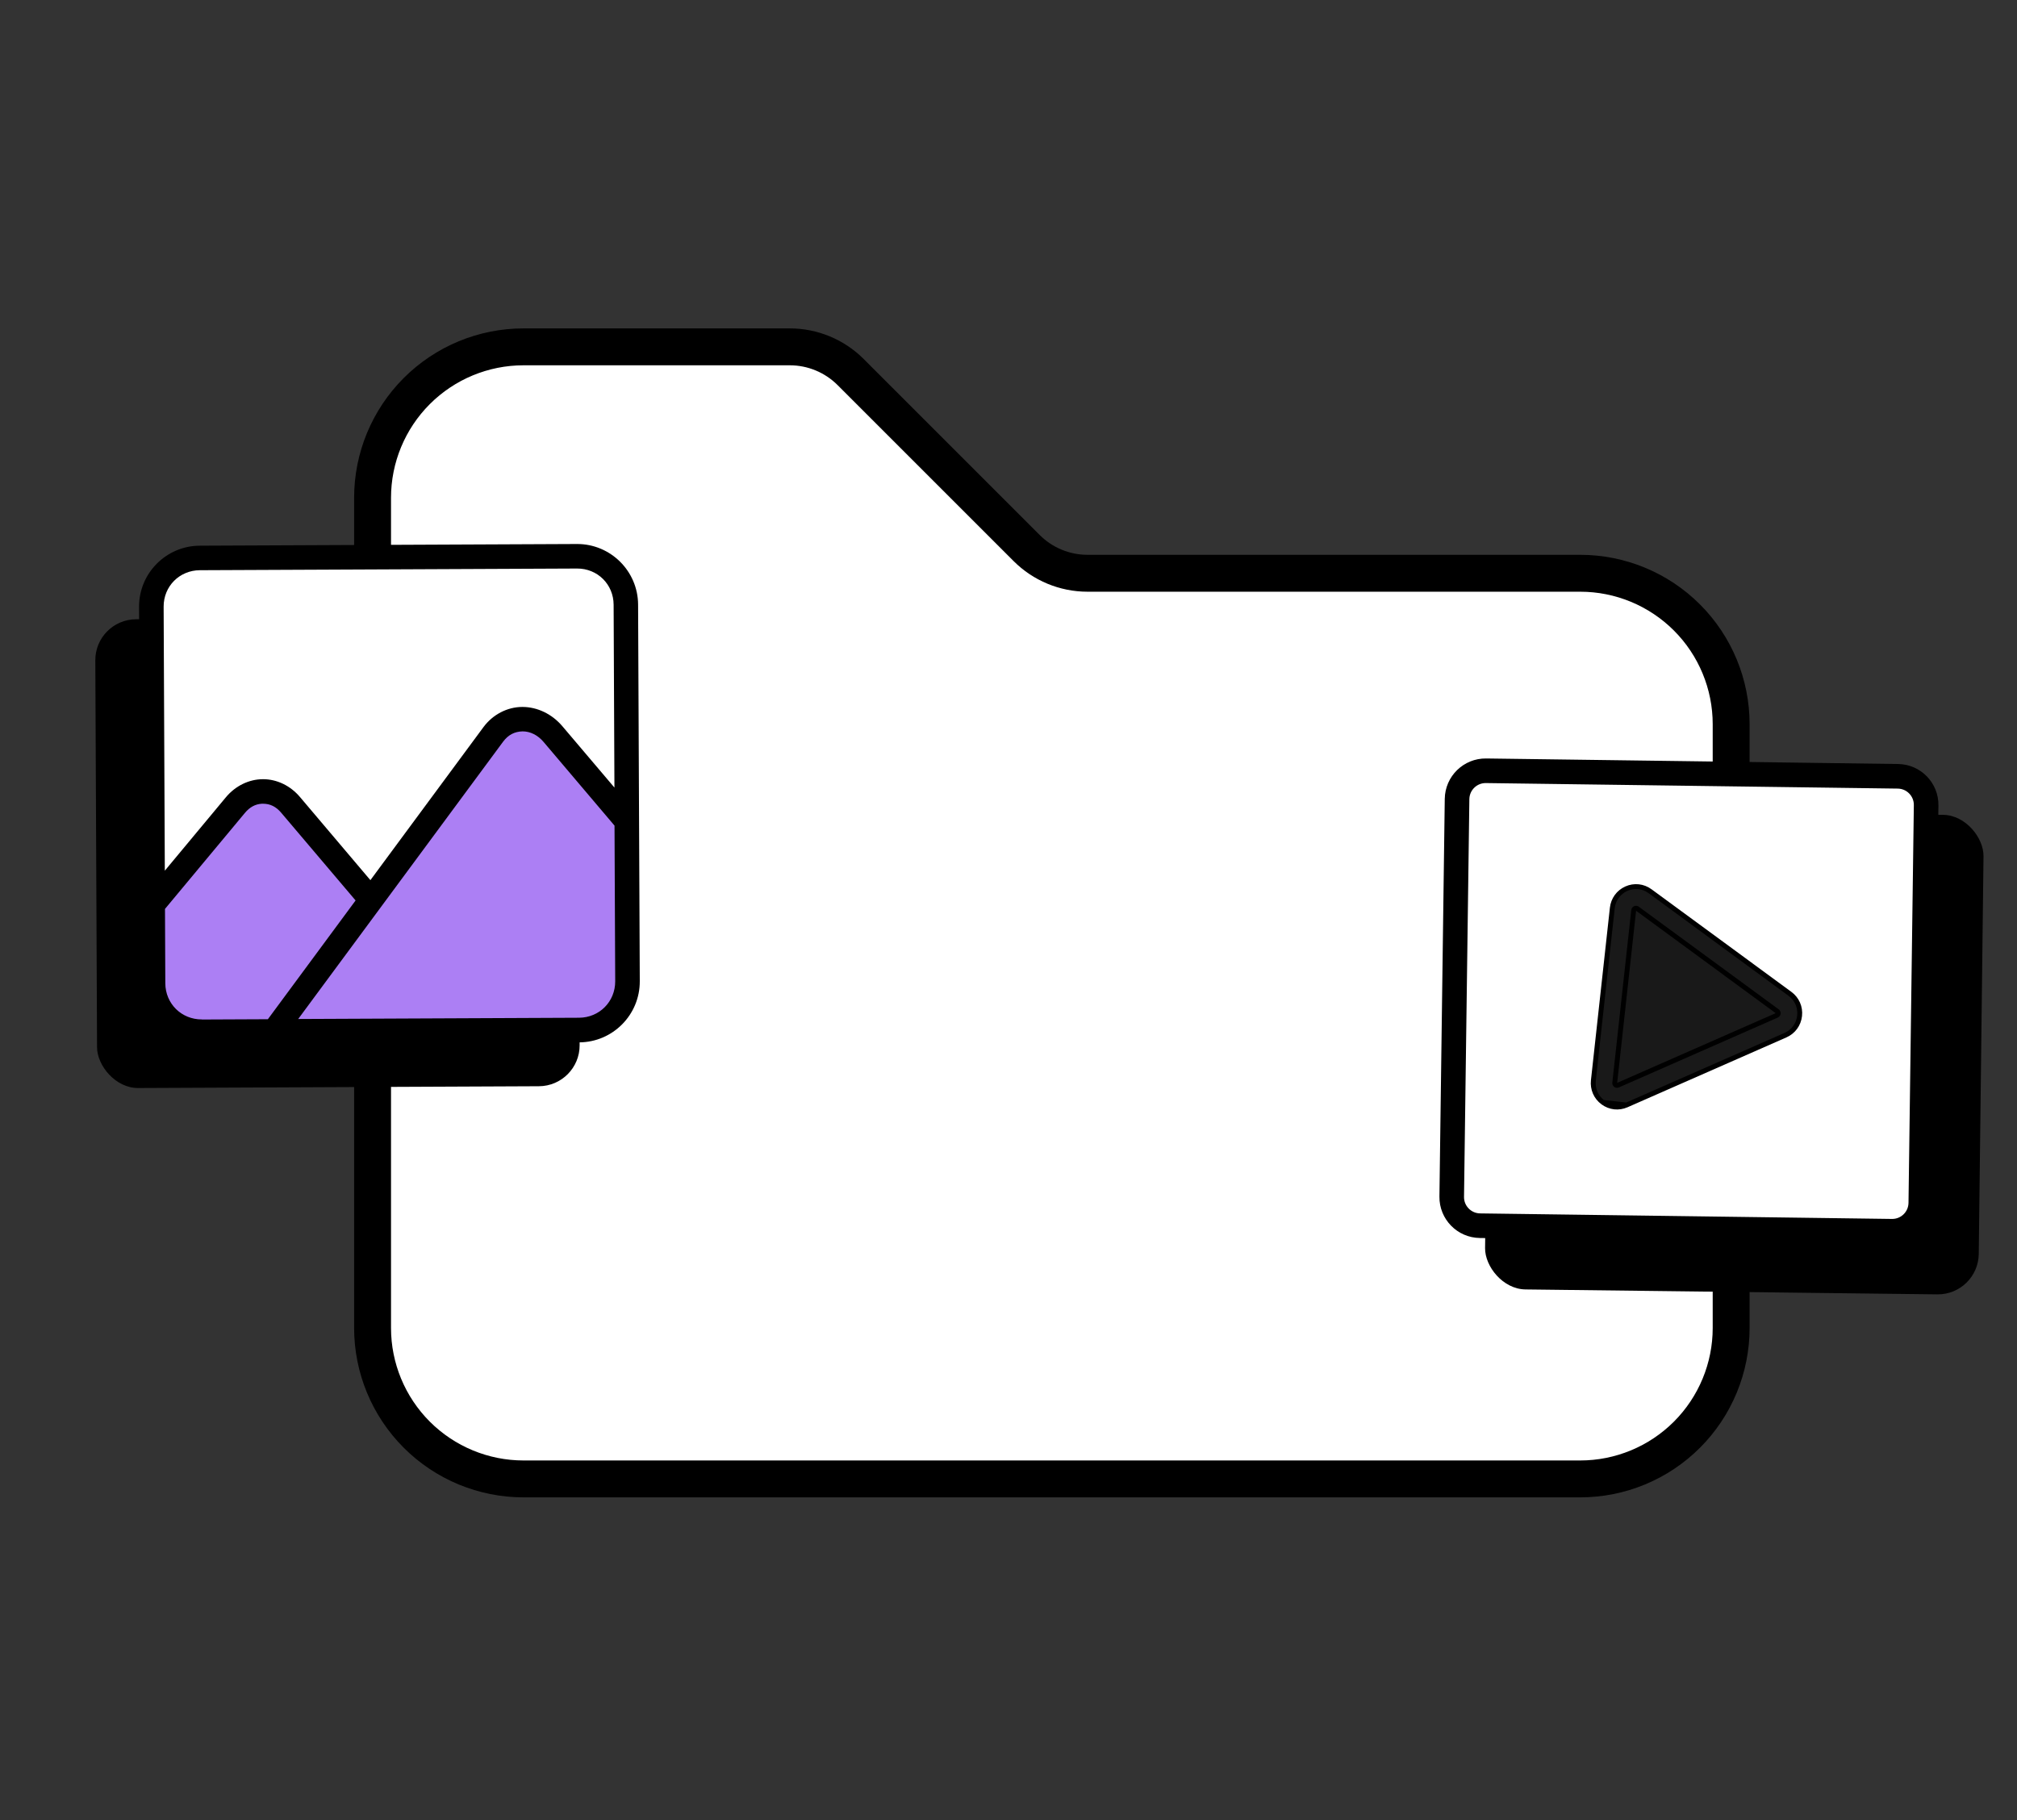 <svg width="164" height="148" viewBox="0 0 164 148" fill="none" xmlns="http://www.w3.org/2000/svg">
<rect x="0" y="0" width="164" height="148" fill="#333333" stroke="none"/>
<path d="M42.567 28.204H64.215C66.072 28.204 67.852 28.941 69.165 30.254L83.475 44.564C84.788 45.877 86.568 46.615 88.425 46.615H128.484C131.739 46.615 134.861 47.908 137.163 50.21C139.465 52.511 140.758 55.633 140.758 58.889V107.984C140.758 111.239 139.465 114.361 137.163 116.663C134.861 118.965 131.739 120.258 128.484 120.258H42.567C39.312 120.258 36.19 118.965 33.888 116.663C31.586 114.361 30.293 111.239 30.293 107.984V40.478C30.293 37.222 31.586 34.101 33.888 31.799C36.19 29.497 39.312 28.204 42.567 28.204Z" fill="white" stroke="black" stroke-width="3" stroke-linecap="round" stroke-linejoin="round"/>
<rect x="7.735" y="50.37" width="39.239" height="38.118" rx="3.326" transform="rotate(-0.256 7.735 50.37)" fill="black"/>
<rect x="11.609" y="45.826" width="39.239" height="38.118" rx="3.326" transform="rotate(-0.256 11.609 45.826)" fill="white"/>
<path d="M13.41 72.897C13.394 72.657 19.135 65.139 19.376 65.073C19.616 65.006 19.913 64.531 20.562 64.594C21.211 64.657 21.815 64.275 22.05 64.609C22.285 64.943 23.186 66.009 23.787 66.662C24.388 67.315 26.837 68.731 27.438 69.442C28.039 70.152 29.895 72.823 29.895 72.823C29.895 72.823 41.033 58.933 41.332 58.888C41.631 58.843 43.175 58.479 43.659 59.132C44.143 59.785 48.566 63.872 48.866 64.169C49.166 64.466 51.201 66.241 51.201 66.241C51.201 66.241 50.724 80.164 50.725 80.404C50.726 80.645 50.035 82.745 50.035 82.745L47.044 84.112L15.996 83.836C15.996 83.836 13.642 82.361 13.444 82.122C13.246 81.882 12.764 80.159 12.705 79.985C12.646 79.81 13.402 72.904 13.402 72.904L13.41 72.897Z" fill="#AC7FF4"/>
<path d="M46.91 44.236L16.243 44.373C13.509 44.385 11.295 46.615 11.307 49.346L11.444 79.968C11.456 82.699 13.69 84.909 16.424 84.897L47.091 84.76C49.825 84.748 52.032 82.517 52.02 79.787L51.883 49.164C51.871 46.434 49.637 44.223 46.91 44.236ZM16.415 82.895C14.752 82.902 13.449 81.612 13.441 79.952L13.415 73.909L19.905 66.112C20.304 65.629 20.755 65.387 21.295 65.355L21.375 65.355C21.966 65.352 22.448 65.591 22.873 66.098L28.913 73.221L21.781 82.878L16.422 82.902L16.415 82.895ZM50.022 79.789C50.029 81.449 48.737 82.751 47.075 82.758L24.246 82.86L40.908 60.309C41.329 59.747 41.838 59.49 42.487 59.472C43.121 59.469 43.735 59.78 44.204 60.338L49.966 67.135L50.022 79.782L50.022 79.789ZM49.952 64.033L45.73 59.057C44.887 58.064 43.71 57.494 42.5 57.485C42.485 57.485 42.478 57.485 42.463 57.485C41.246 57.49 40.067 58.1 39.306 59.13L30.116 71.57L24.391 64.81C23.607 63.882 22.504 63.355 21.373 63.36C20.243 63.365 19.137 63.901 18.361 64.837L13.401 70.8L13.305 49.337C13.297 47.677 14.589 46.375 16.252 46.367L46.919 46.23C48.582 46.223 49.885 47.513 49.893 49.173L49.959 64.04L49.952 64.033Z" fill="black"/>
<rect x="121.177" y="65.818" width="40.143" height="38.996" rx="3.326" transform="rotate(0.685 121.177 65.818)" fill="black"/>
<path d="M120.83 62.675L154.317 63.125C155.602 63.142 156.629 64.197 156.612 65.482L156.178 97.823C156.161 99.108 155.105 100.135 153.821 100.118L120.333 99.668C119.048 99.651 118.021 98.595 118.038 97.311L118.472 64.97C118.49 63.685 119.545 62.658 120.83 62.675Z" fill="white" stroke="black" stroke-width="2"/>
<path d="M130.227 87.93L130.223 87.968L130.234 88.006L130.424 87.951L130.234 88.006L130.234 88.006L130.234 88.006L130.234 88.007L130.235 88.009L130.237 88.018L130.247 88.05C130.255 88.077 130.267 88.116 130.282 88.163C130.311 88.256 130.353 88.382 130.402 88.51C130.45 88.637 130.506 88.772 130.566 88.881C130.596 88.935 130.63 88.99 130.669 89.035C130.702 89.074 130.763 89.135 130.852 89.155C130.886 89.163 130.916 89.16 130.923 89.159L130.924 89.159C130.936 89.158 130.948 89.156 130.956 89.154C130.973 89.15 130.991 89.145 131.009 89.14C131.045 89.129 131.093 89.113 131.149 89.094C131.263 89.054 131.422 88.995 131.62 88.92C132.015 88.769 132.568 88.552 133.226 88.291C134.541 87.769 136.276 87.068 138.004 86.367C139.733 85.665 141.455 84.962 142.745 84.434C143.39 84.17 143.928 83.95 144.303 83.796L144.74 83.617L144.854 83.57L144.884 83.558L144.891 83.555L144.893 83.554L144.894 83.554C144.894 83.554 144.894 83.554 144.819 83.371L144.894 83.554L145.003 83.509L145.016 83.392L145.218 81.546L145.231 81.433L145.139 81.365L133.764 73.02L133.671 72.952L133.566 72.999L131.883 73.749L131.962 73.927L131.767 73.905L131.767 73.908L131.729 74.251L130.227 87.93Z" fill="#AC7FF4" stroke="black" stroke-width="0.396"/>
<path d="M130.331 89.639L130.331 89.639C129.769 89.223 129.479 88.554 129.555 87.858L131.095 73.833C131.172 73.135 131.6 72.546 132.239 72.262C132.878 71.978 133.599 72.056 134.164 72.468L134.165 72.469L145.539 80.814L145.539 80.814C146.106 81.23 146.4 81.899 146.323 82.601C146.246 83.303 145.814 83.893 145.17 84.176L145.17 84.176L132.256 89.854L130.331 89.639ZM130.331 89.639C130.612 89.847 130.936 89.972 131.268 90.009M130.331 89.639L131.268 90.009M131.268 90.009C131.599 90.045 131.938 89.994 132.256 89.854L131.268 90.009ZM132.943 73.87L132.943 73.87L132.946 73.869C132.966 73.86 133.002 73.848 133.044 73.853C133.068 73.855 133.098 73.864 133.13 73.888L133.131 73.888L144.505 82.233L144.505 82.234C144.584 82.291 144.586 82.37 144.582 82.409C144.578 82.447 144.558 82.524 144.469 82.563L144.469 82.563L131.555 88.241C131.555 88.241 131.555 88.241 131.555 88.241C131.466 88.28 131.4 88.243 131.367 88.22C131.339 88.199 131.282 88.145 131.293 88.047L132.833 74.022C132.844 73.924 132.911 73.884 132.943 73.87Z" fill="#191919" stroke="black" stroke-width="0.396"/>
</svg>